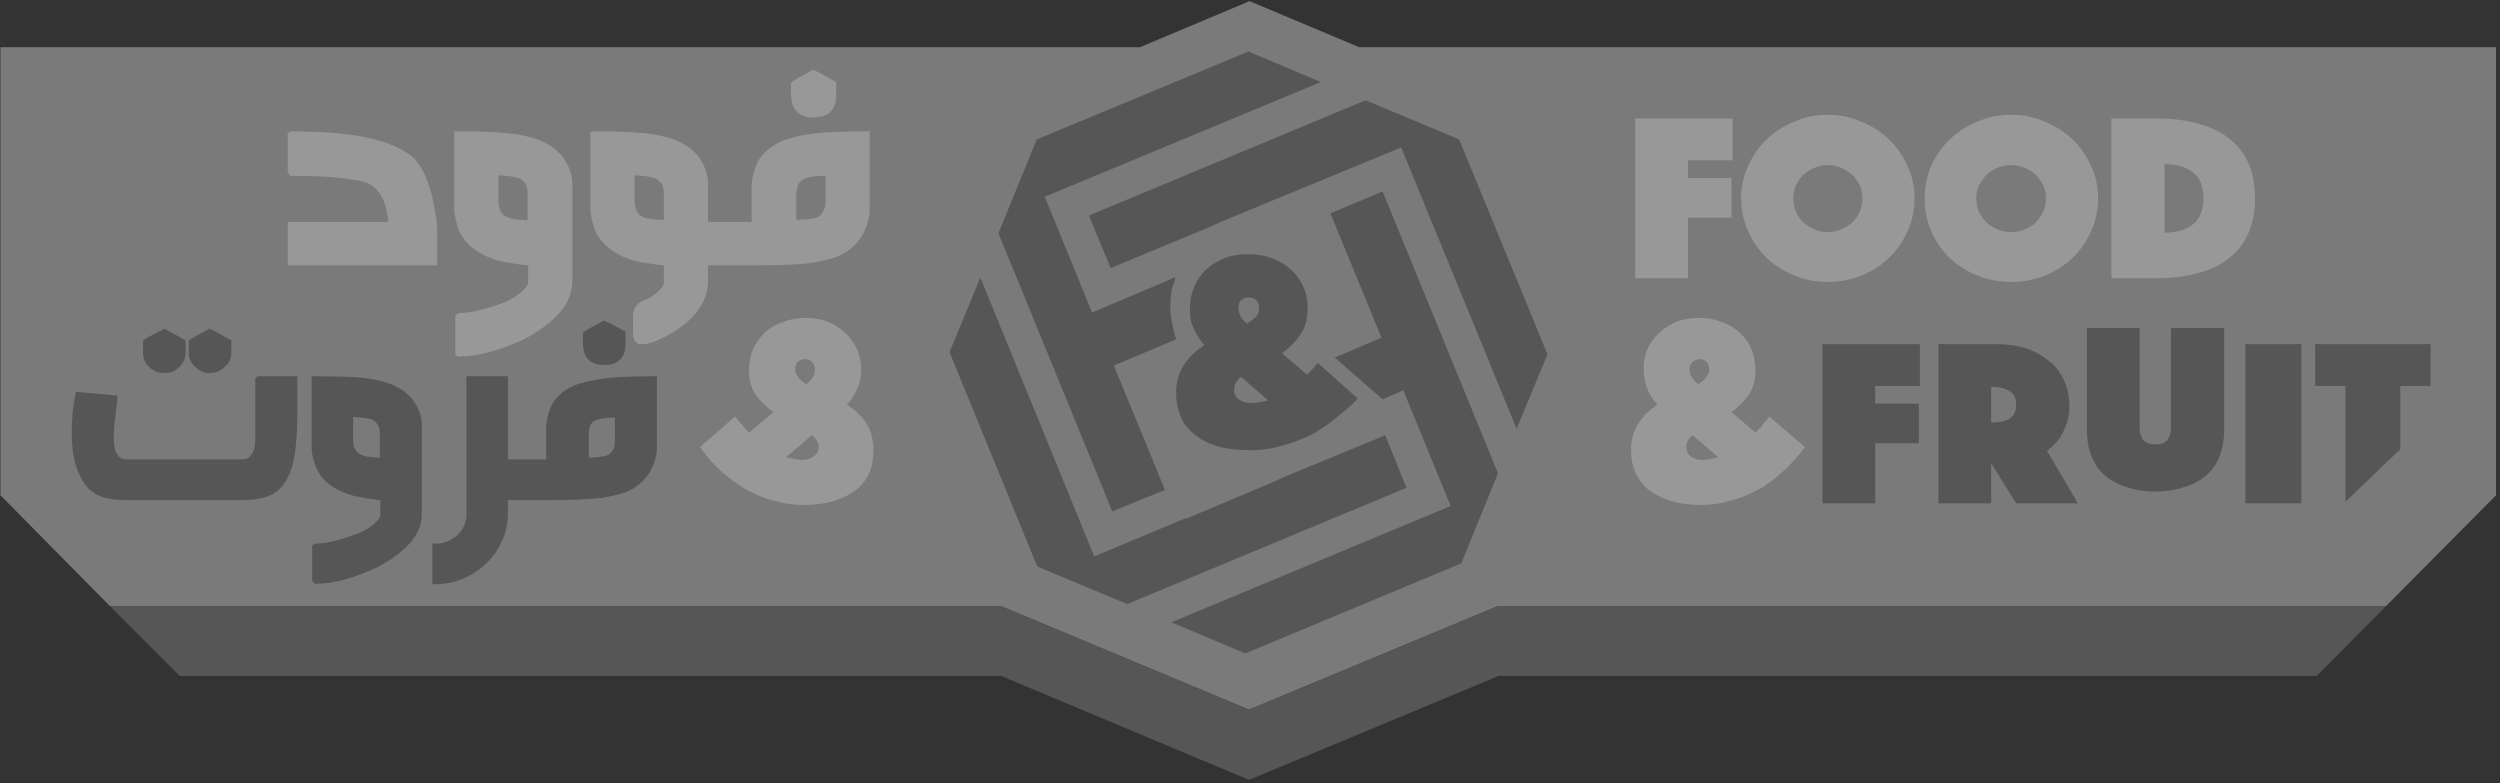 <svg width="565" height="177" viewBox="0 0 565 177" fill="none" xmlns="http://www.w3.org/2000/svg">
<rect x="0" y="0" width="565" height="177" fill="#333333" stroke="none"/>
<g opacity="0.5">
<path d="M307.168 10.67L282.401 0.253L257.633 10.67H0.1V111.934L24.867 137.008H226.253L282.28 160.385L338.428 137.008H338.548H539.212L564.1 111.934V10.67H307.168Z" fill="#C1C1C1"/>
<path fill-rule="evenodd" clip-rule="evenodd" d="M196.556 106.725C195.915 108.179 194.953 109.471 193.671 110.602C192.308 111.651 190.665 112.499 188.741 113.145C186.737 113.791 184.333 114.114 181.527 114.114C179.684 114.114 177.92 113.912 176.237 113.509C174.554 113.105 172.991 112.62 171.548 112.055C170.105 111.409 168.783 110.723 167.581 109.996C166.378 109.188 165.256 108.381 164.214 107.573C161.89 105.635 159.886 103.455 158.203 101.032L166.138 94.128C166.378 94.451 166.659 94.814 166.98 95.218C167.3 95.541 167.661 95.945 168.061 96.43C168.382 96.833 168.783 97.277 169.264 97.762L174.794 93.159C173.272 92.028 171.949 90.737 170.827 89.283C169.785 87.749 169.264 85.932 169.264 83.832C169.264 82.136 169.544 80.562 170.105 79.108C170.747 77.655 171.628 76.362 172.75 75.232C173.873 74.182 175.235 73.375 176.838 72.809C178.441 72.163 180.205 71.84 182.128 71.84C183.892 71.84 185.535 72.123 187.058 72.688C188.581 73.334 189.903 74.182 191.026 75.232C192.148 76.282 193.029 77.493 193.671 78.866C194.312 80.319 194.632 81.894 194.632 83.59C194.632 85.205 194.312 86.659 193.671 87.951C193.109 89.323 192.348 90.494 191.386 91.463C193.23 92.594 194.713 94.007 195.835 95.703C196.877 97.399 197.398 99.458 197.398 101.88C197.398 103.576 197.117 105.191 196.556 106.725ZM183.812 103.213C184.613 102.728 185.014 102.001 185.014 101.032C185.014 99.983 184.493 99.094 183.451 98.368L177.68 103.334C178.241 103.495 178.842 103.616 179.483 103.697C180.044 103.859 180.646 103.939 181.287 103.939C182.249 103.939 183.09 103.697 183.812 103.213ZM183.571 81.894C183.17 81.409 182.609 81.167 181.888 81.167C181.247 81.167 180.726 81.369 180.325 81.773C179.924 82.177 179.724 82.742 179.724 83.469C179.724 84.115 179.924 84.68 180.325 85.165C180.726 85.73 181.367 86.295 182.249 86.86C183.05 86.134 183.571 85.528 183.812 85.043C184.052 84.559 184.172 84.034 184.172 83.469C184.172 82.823 183.972 82.298 183.571 81.894Z" fill="#FEFEFE"/>
<path d="M97.005 42.164C96.204 39.499 95.042 37.359 93.519 35.744C88.95 31.626 79.933 29.688 65.986 29.688L65.625 29.809L65.024 30.051V39.014L65.625 39.741H65.986C72.478 39.741 77.648 40.105 81.736 40.953C85.343 41.8 87.267 44.829 87.748 50.158H65.024V59.97H98.809V50.885C98.328 47.251 97.727 44.223 97.005 42.164Z" fill="#FEFEFE"/>
<path fill-rule="evenodd" clip-rule="evenodd" d="M129.347 41.316V63.604C129.347 68.449 125.62 72.931 118.166 76.807C112.515 79.35 107.826 80.562 103.738 80.562H103.378L102.897 80.077V79.714V71.235L103.498 70.871L103.859 70.75C106.383 70.75 109.87 69.902 114.319 68.207C115.681 67.561 116.843 66.834 117.805 66.026C119.128 64.815 119.368 64.209 119.368 63.967V59.97C117.925 59.849 116.002 59.606 112.876 59.001C107.906 57.547 104.78 55.044 103.498 51.491C103.017 49.795 102.656 48.462 102.656 47.372V29.688H103.738C111.313 29.688 116.242 30.051 118.887 30.778C124.538 31.989 128.025 35.017 129.227 39.862V39.984L129.347 41.316ZM119.248 49.795V43.496C119.248 42.123 118.727 41.114 117.685 40.468C117.204 40.226 115.881 39.741 112.635 39.62V45.313C112.635 47.372 113.357 48.705 114.92 49.189C115.401 49.432 116.483 49.674 119.248 49.795Z" fill="#FEFEFE"/>
<path d="M183.812 26.538C186.216 26.538 188.982 25.69 188.982 21.572V18.544L185.495 16.606L183.812 15.758L183.331 16C181.527 16.969 179.243 18.18 179.003 18.544L178.762 18.786V21.209C178.762 25.69 181.527 26.538 183.812 26.538Z" fill="#FEFEFE"/>
<path fill-rule="evenodd" clip-rule="evenodd" d="M196.556 29.688V47.978C195.915 52.904 193.43 56.255 189.102 58.032C187.659 58.637 185.735 59.001 182.97 59.485C179.684 59.808 175.916 59.97 171.668 59.97H160.006V63.604C160.006 68.812 156.038 73.536 148.825 76.807C147.262 77.533 146.059 77.776 145.218 77.776C144.737 77.856 144.336 77.776 144.015 77.534C142.933 76.928 143.054 75.595 143.054 74.384C143.054 74.061 143.054 73.778 143.054 73.536C143.054 73.213 143.054 72.931 143.054 72.688C143.054 70.871 142.933 68.933 145.578 67.843C146.901 67.359 147.502 66.874 148.584 66.026C149.907 64.815 150.027 64.209 150.027 63.967V59.97C148.704 59.849 146.661 59.606 143.535 59.001C138.645 57.547 135.559 55.044 134.277 51.491C133.676 49.553 133.435 48.22 133.435 47.372V29.809L134.397 29.688C142.092 29.688 147.021 30.051 149.666 30.778C155.317 31.989 158.804 35.017 159.886 39.862L160.006 41.316V50.158H169.865V41.679C169.985 39.862 170.466 38.167 171.428 36.229C172.39 34.775 173.632 33.604 175.155 32.716C176.598 31.747 178.642 31.141 181.527 30.535C184.773 29.93 189.102 29.688 194.753 29.688H196.556ZM181.527 40.589C180.806 40.912 180.365 41.558 180.205 42.527L179.964 43.254V49.674C183.812 49.674 185.014 49.068 185.375 48.705C186.096 47.857 186.577 46.888 186.577 45.798V39.741C183.451 39.741 182.008 40.226 181.527 40.589ZM150.027 49.674V43.496C150.027 42.123 149.466 41.114 148.344 40.468C147.983 40.226 146.66 39.741 143.414 39.62V45.313C143.414 47.332 144.136 48.624 145.578 49.189C146.059 49.31 147.141 49.674 150.027 49.674Z" fill="#FEFEFE"/>
<path d="M369.567 26.78H391.569V36.228H381.47V40.226H391.329V49.189H381.47V62.877H369.567V26.78Z" fill="#FEFEFE"/>
<path fill-rule="evenodd" clip-rule="evenodd" d="M393.493 44.829C393.493 42.245 394.014 39.822 395.056 37.561C396.098 35.219 397.501 33.2 399.264 31.505C401.028 29.809 403.112 28.476 405.516 27.507C407.841 26.457 410.366 25.933 413.091 25.933C415.736 25.933 418.261 26.457 420.665 27.507C423.07 28.476 425.154 29.809 426.917 31.505C428.681 33.2 430.083 35.219 431.125 37.561C432.167 39.822 432.688 42.245 432.688 44.829C432.688 47.413 432.167 49.876 431.125 52.218C430.083 54.559 428.681 56.578 426.917 58.274C425.154 59.97 423.07 61.302 420.665 62.271C418.261 63.24 415.736 63.725 413.091 63.725C410.366 63.725 407.841 63.24 405.516 62.271C403.112 61.302 401.028 59.97 399.264 58.274C397.501 56.578 396.098 54.559 395.056 52.218C394.014 49.876 393.493 47.413 393.493 44.829ZM405.276 44.829C405.276 45.879 405.476 46.888 405.877 47.857C406.278 48.745 406.839 49.553 407.56 50.279C408.282 50.925 409.123 51.45 410.085 51.854C410.967 52.258 411.969 52.46 413.091 52.46C414.133 52.46 415.135 52.258 416.096 51.854C417.058 51.45 417.9 50.925 418.621 50.279C419.343 49.553 419.904 48.745 420.305 47.857C420.705 46.888 420.906 45.879 420.906 44.829C420.906 43.779 420.705 42.81 420.305 41.922C419.904 41.033 419.343 40.226 418.621 39.499C417.9 38.853 417.058 38.328 416.096 37.924C415.135 37.521 414.133 37.319 413.091 37.319C411.969 37.319 410.967 37.521 410.085 37.924C409.123 38.328 408.282 38.853 407.56 39.499C406.839 40.226 406.278 41.033 405.877 41.922C405.476 42.81 405.276 43.779 405.276 44.829Z" fill="#FEFEFE"/>
<path fill-rule="evenodd" clip-rule="evenodd" d="M434.973 44.829C434.973 42.245 435.454 39.822 436.416 37.561C437.458 35.219 438.86 33.2 440.624 31.505C442.387 29.809 444.471 28.476 446.875 27.507C449.28 26.457 451.845 25.933 454.57 25.933C457.215 25.933 459.74 26.457 462.145 27.507C464.549 28.476 466.633 29.809 468.397 31.505C470.16 33.2 471.563 35.219 472.605 37.561C473.647 39.822 474.168 42.245 474.168 44.829C474.168 47.413 473.647 49.876 472.605 52.218C471.563 54.559 470.16 56.578 468.397 58.274C466.633 59.97 464.549 61.302 462.145 62.271C459.74 63.24 457.215 63.725 454.57 63.725C451.845 63.725 449.28 63.24 446.875 62.271C444.471 61.302 442.387 59.97 440.624 58.274C438.86 56.578 437.458 54.559 436.416 52.218C435.454 49.876 434.973 47.413 434.973 44.829ZM446.635 44.829C446.635 45.879 446.835 46.888 447.236 47.857C447.717 48.745 448.278 49.553 448.919 50.279C449.641 50.925 450.482 51.45 451.444 51.854C452.406 52.258 453.448 52.46 454.57 52.46C455.612 52.46 456.614 52.258 457.576 51.854C458.538 51.45 459.379 50.925 460.101 50.279C460.742 49.553 461.303 48.745 461.784 47.857C462.185 46.888 462.385 45.879 462.385 44.829C462.385 43.779 462.185 42.81 461.784 41.922C461.303 41.033 460.742 40.226 460.101 39.499C459.379 38.853 458.538 38.328 457.576 37.924C456.614 37.521 455.612 37.319 454.57 37.319C453.448 37.319 452.406 37.521 451.444 37.924C450.482 38.328 449.641 38.853 448.919 39.499C448.278 40.226 447.717 41.033 447.236 41.922C446.835 42.81 446.635 43.779 446.635 44.829Z" fill="#FEFEFE"/>
<path fill-rule="evenodd" clip-rule="evenodd" d="M477.174 62.877V26.78H487.513C491.04 26.78 494.166 27.184 496.891 27.992C499.697 28.718 502.021 29.849 503.865 31.383C505.788 32.918 507.231 34.775 508.193 36.955C509.155 39.216 509.636 41.841 509.636 44.829C509.636 47.736 509.155 50.32 508.193 52.581C507.231 54.842 505.788 56.74 503.865 58.274C502.021 59.808 499.697 60.939 496.891 61.666C494.166 62.473 491.04 62.877 487.513 62.877H477.174ZM489.197 52.581C491.922 52.581 494.086 51.935 495.689 50.643C497.212 49.351 497.973 47.413 497.973 44.829C497.973 42.164 497.212 40.226 495.689 39.014C494.086 37.722 491.922 37.076 489.197 37.076V52.581Z" fill="#FEFEFE"/>
<path fill-rule="evenodd" clip-rule="evenodd" d="M368.605 101.88C368.605 99.458 369.167 97.399 370.289 95.703C371.331 94.007 372.773 92.594 374.617 91.463C373.655 90.494 372.894 89.323 372.333 87.951C371.772 86.659 371.491 85.205 371.491 83.59C371.411 81.894 371.691 80.319 372.333 78.866C372.974 77.493 373.856 76.282 374.978 75.232C376.1 74.182 377.422 73.334 378.945 72.688C380.468 72.123 382.111 71.84 383.875 71.84C385.798 71.84 387.562 72.163 389.165 72.809C390.768 73.375 392.131 74.182 393.253 75.232C394.455 76.362 395.337 77.655 395.898 79.108C396.459 80.562 396.739 82.136 396.739 83.832C396.739 85.932 396.218 87.749 395.176 89.283C394.134 90.737 392.852 92.028 391.329 93.159L396.739 97.762C397.22 97.277 397.661 96.833 398.062 96.43C398.382 95.945 398.703 95.541 399.024 95.218C399.344 94.814 399.625 94.451 399.865 94.128L407.921 101.032C406.157 103.455 404.113 105.635 401.789 107.573C400.827 108.381 399.745 109.188 398.543 109.996C397.26 110.723 395.898 111.409 394.455 112.055C393.012 112.62 391.449 113.105 389.766 113.509C388.083 113.912 386.319 114.114 384.476 114.114C381.751 114.114 379.386 113.791 377.382 113.145C375.378 112.499 373.735 111.651 372.453 110.602C371.17 109.471 370.209 108.179 369.567 106.725C368.926 105.191 368.605 103.576 368.605 101.88ZM384.716 103.939C385.358 103.939 385.999 103.859 386.64 103.697C387.201 103.616 387.762 103.495 388.323 103.334L382.552 98.368C381.59 99.094 381.109 99.983 381.109 101.032C381.109 102.001 381.47 102.728 382.192 103.213C382.993 103.697 383.835 103.939 384.716 103.939ZM381.831 83.469C381.831 84.034 381.951 84.559 382.192 85.043C382.512 85.528 383.033 86.134 383.754 86.86C384.636 86.295 385.277 85.73 385.678 85.165C386.079 84.68 386.279 84.115 386.279 83.469C386.279 82.742 386.079 82.177 385.678 81.773C385.277 81.369 384.756 81.167 384.115 81.167C383.474 81.167 382.913 81.409 382.432 81.894C382.031 82.298 381.831 82.823 381.831 83.469Z" fill="#FEFEFE"/>
<path d="M349.729 80.077L329.771 31.505L308.611 22.662L246.091 48.705L251.02 60.575L273.503 51.248L276.148 50.037L296.107 41.8L316.666 33.322L342.756 96.914L349.729 80.077Z" fill="#7A7A7A"/>
<path d="M214.591 79.593L234.429 128.044L254.748 136.523L317.868 110.238L313.059 98.368L290.456 107.694L287.811 108.906L267.973 117.264L267.852 117.143L247.293 125.743L221.564 62.756L214.591 79.593Z" fill="#7A7A7A"/>
<path d="M312.458 43.254L300.675 48.22L312.218 76.322L301.637 80.804L312.458 90.252L317.147 88.193L327.847 114.357L264.727 140.641L281.439 147.667L330.252 127.317L338.548 106.968L312.458 43.254Z" fill="#7A7A7A"/>
<path fill-rule="evenodd" clip-rule="evenodd" d="M265.809 88.919C265.809 86.335 266.41 84.155 267.612 82.379C268.734 80.683 270.257 79.229 272.181 78.018C271.219 76.887 270.418 75.636 269.776 74.263C269.135 72.89 268.855 71.356 268.935 69.66C268.935 67.883 269.255 66.269 269.897 64.815C270.538 63.281 271.459 61.948 272.662 60.818C273.864 59.768 275.267 58.92 276.87 58.274C278.473 57.709 280.196 57.426 282.04 57.426C284.044 57.426 285.887 57.749 287.57 58.395C289.254 59.041 290.696 59.929 291.899 61.06C293.101 62.191 294.023 63.523 294.664 65.057C295.305 66.591 295.586 68.247 295.506 70.023C295.506 72.204 294.945 74.102 293.822 75.716C292.7 77.332 291.338 78.704 289.735 79.835L295.385 84.68C295.986 84.195 297.67 82.257 297.79 82.015L306.807 90.01C305.966 91.342 303.441 93.159 301.036 95.218C299.954 96.066 298.511 96.914 297.309 97.762C295.986 98.489 294.544 99.094 292.981 99.7C291.458 100.265 289.815 100.75 288.051 101.154C286.288 101.557 284.444 101.759 282.521 101.759C279.635 101.759 277.11 101.436 274.946 100.79C272.862 100.144 271.139 99.216 269.776 98.004C268.414 96.874 267.412 95.541 266.771 94.007C266.129 92.392 265.809 90.696 265.809 88.919ZM282.881 91.1C283.442 91.1 284.084 91.019 284.805 90.858C285.446 90.777 286.048 90.656 286.609 90.494L280.477 85.165C279.435 85.972 278.914 86.941 278.914 88.072C278.914 89.121 279.315 89.889 280.116 90.373C280.918 90.858 281.839 91.1 282.881 91.1ZM279.876 69.539C279.876 70.104 279.996 70.669 280.236 71.235C280.477 71.8 280.998 72.446 281.799 73.173C282.761 72.527 283.483 71.962 283.963 71.477C284.364 70.912 284.565 70.266 284.565 69.539C284.565 68.812 284.364 68.247 283.963 67.843C283.483 67.439 282.921 67.237 282.28 67.237C281.559 67.237 280.958 67.439 280.477 67.843C280.076 68.328 279.876 68.893 279.876 69.539Z" fill="#7A7A7A"/>
<path d="M265.809 76.686C265.087 74.505 264.486 71.477 264.486 69.297C264.486 67.924 264.606 66.591 264.847 65.299L265.688 62.635L246.812 70.629L236.112 44.465L298.511 18.544L282.16 11.639L234.308 31.505L225.652 52.702L251.381 115.568L263.284 110.723L251.742 82.621L265.809 76.686Z" fill="#7A7A7A"/>
<path d="M411.888 77.776H433.891V87.224H423.791V91.221H433.65V100.185H423.791V113.751H411.888V77.776Z" fill="#7A7A7A"/>
<path fill-rule="evenodd" clip-rule="evenodd" d="M438.099 77.776H450.963C453.368 77.776 455.572 78.058 457.576 78.624C459.58 79.27 461.343 80.198 462.866 81.41C464.389 82.54 465.551 83.994 466.353 85.77C467.234 87.466 467.675 89.485 467.675 91.827C467.675 93.603 467.395 95.097 466.834 96.308C466.353 97.6 465.792 98.65 465.15 99.458C464.349 100.427 463.507 101.234 462.625 101.88L469.599 113.751H455.652L450.001 104.666V113.751H438.099V77.776ZM450.001 95.46H450.602C452.045 95.46 453.248 95.178 454.209 94.613C455.171 93.967 455.652 92.917 455.652 91.463C455.652 90.01 455.171 89 454.209 88.435C453.248 87.789 452.045 87.466 450.602 87.466H450.001V95.46Z" fill="#7A7A7A"/>
<path d="M487.153 111.086C484.748 111.086 482.624 110.763 480.78 110.117C478.857 109.552 477.213 108.704 475.851 107.573C474.488 106.443 473.446 104.989 472.725 103.213C472.004 101.436 471.643 99.377 471.643 97.035V74.142H483.546V96.551C483.546 97.762 483.826 98.731 484.387 99.458C484.948 100.104 485.87 100.427 487.153 100.427C488.435 100.427 489.317 100.104 489.798 99.458C490.359 98.731 490.639 97.762 490.639 96.551V74.142H502.662V97.035C502.662 99.377 502.302 101.436 501.58 103.213C500.859 104.989 499.817 106.443 498.454 107.573C497.092 108.704 495.449 109.552 493.525 110.117C491.601 110.763 489.477 111.086 487.153 111.086Z" fill="#7A7A7A"/>
<path d="M507.471 77.776H520.096V113.751H507.471V77.776Z" fill="#7A7A7A"/>
<path d="M530.075 113.388L542.459 101.517V87.224H549.312V77.776H523.222V87.224H530.075V113.388Z" fill="#7A7A7A"/>
<path d="M58.171 85.043L57.69 85.528V98.973C57.69 103.818 55.406 103.818 54.564 103.818H28.715C27.873 103.818 25.709 103.818 25.709 98.973C25.709 97.035 25.949 94.249 26.55 90.252V89.404L17.172 88.556L17.052 89.162C16.451 91.948 16.211 94.734 16.211 98.004C16.211 100.911 16.571 103.576 17.413 105.999C18.375 108.542 19.577 110.359 21.02 111.207C22.342 112.297 24.506 112.903 27.873 113.024H54.203C58.171 113.024 60.696 112.418 62.139 111.328C63.822 110.238 65.024 108.421 65.866 105.878C66.707 103.334 67.188 99.216 67.188 93.522V85.043H58.532H58.171Z" fill="#7A7A7A"/>
<path d="M37.131 84.317C38.574 84.317 39.776 83.792 40.738 82.742C41.459 81.894 41.94 80.925 41.94 79.835V76.928L37.131 74.263L36.77 74.505C33.163 76.322 32.803 76.564 32.562 76.807L32.322 77.049V79.835C32.322 81.167 32.923 82.257 33.885 83.105C34.846 83.913 35.928 84.317 37.131 84.317Z" fill="#7A7A7A"/>
<path d="M47.35 84.317C48.793 84.317 49.995 83.792 50.957 82.742C51.799 82.015 52.28 80.925 52.28 79.835V76.928L51.919 76.686C51.679 76.564 51.318 76.443 50.717 76.08L49.635 75.474C49.154 75.151 48.553 74.828 47.831 74.505L47.471 74.263L44.224 75.959C43.503 76.362 43.062 76.645 42.902 76.807L42.661 77.049V79.835C42.661 81.167 43.263 82.257 44.345 83.105C45.226 83.913 46.228 84.317 47.35 84.317Z" fill="#7A7A7A"/>
<path fill-rule="evenodd" clip-rule="evenodd" d="M95.322 95.703V116.295C95.322 120.776 91.836 124.774 84.862 128.407C79.692 130.709 75.364 131.92 71.517 131.92H71.156L70.675 131.436L70.555 131.072V123.199L71.276 122.836H71.517C73.921 122.836 77.168 121.988 81.255 120.413C82.538 119.848 83.62 119.202 84.501 118.475C85.704 117.385 85.944 116.779 85.944 116.537V113.024C84.622 112.903 82.818 112.661 79.933 112.055C75.284 110.763 72.398 108.462 71.276 105.151C70.675 103.576 70.435 102.365 70.435 101.275V85.043H71.397C78.49 85.043 83.179 85.286 85.584 86.012C90.874 87.103 94.12 90.01 95.202 94.492L95.322 95.703ZM85.824 103.455V97.762C85.824 96.551 85.343 95.622 84.381 94.976C84.021 94.734 82.818 94.37 79.813 94.249V99.337C79.813 101.275 80.534 102.486 81.856 102.849C82.337 103.092 83.299 103.334 85.824 103.455Z" fill="#7A7A7A"/>
<path d="M136.561 82.5C138.725 82.5 141.37 81.652 141.37 77.776V74.99L138.124 73.173L136.441 72.446L136.08 72.688C133.595 73.98 132.233 74.748 131.992 74.99L131.752 75.232V77.534C131.752 81.652 134.277 82.5 136.561 82.5Z" fill="#7A7A7A"/>
<path fill-rule="evenodd" clip-rule="evenodd" d="M148.464 85.043V101.88C147.823 106.402 145.498 109.511 141.491 111.207C140.048 111.692 138.245 112.176 135.72 112.54C132.674 112.863 129.147 113.024 125.139 113.024H114.8V116.295C114.8 119.081 113.958 121.867 112.034 124.895C108.548 129.498 103.979 131.92 98.569 132.041H97.727V122.836H98.809C100.332 122.836 101.815 122.23 103.258 121.019C104.7 119.686 105.422 118.112 105.422 116.295V85.043H114.8V103.818H123.456V96.066C123.576 94.491 124.057 92.796 124.899 91.1C125.781 89.727 126.943 88.637 128.386 87.829C129.828 86.981 131.632 86.376 134.397 85.891C137.403 85.286 141.37 85.043 146.661 85.043H148.464ZM134.397 95.097C133.756 95.42 133.355 95.985 133.195 96.793L133.075 97.52V103.455C136.561 103.334 137.643 102.849 137.884 102.486C138.605 101.759 138.966 100.911 138.966 99.942V94.37C136.201 94.37 134.878 94.855 134.397 95.097Z" fill="#7A7A7A"/>
<path d="M338.428 137.008L282.28 160.385L226.253 137.008H24.867L40.617 152.754H226.253L282.28 176.253L338.428 152.875L338.548 152.754H523.582L539.212 137.008H338.548H338.428Z" fill="#7A7A7A"/>
</g>
</svg>
